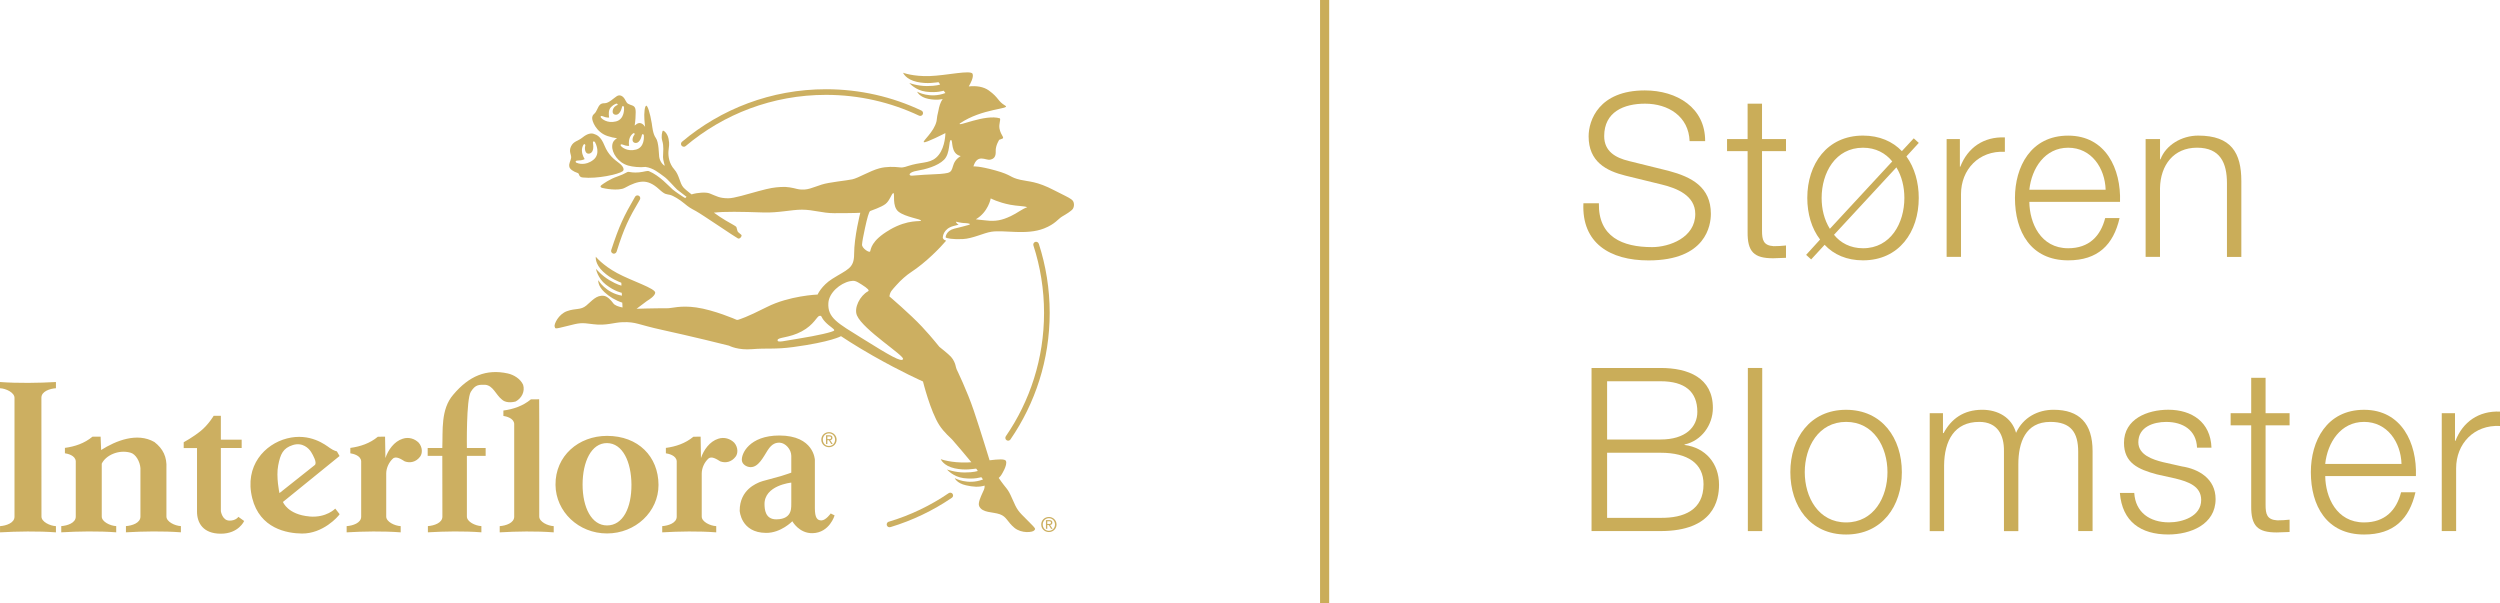 <?xml version="1.0" encoding="UTF-8"?><svg id="Layer_2" xmlns="http://www.w3.org/2000/svg" xmlns:xlink="http://www.w3.org/1999/xlink" viewBox="0 0 820.65 198"><defs><style>.cls-1{fill:none;}.cls-1,.cls-2,.cls-3{stroke-width:0px;}.cls-2{fill:#caad59;}.cls-4{clip-path:url(#clippath-1);}.cls-5{clip-path:url(#clippath);}.cls-3{fill:#ccaf61;}</style><clipPath id="clippath"><rect class="cls-1" y="23.73" width="352.63" height="151.44"/></clipPath><clipPath id="clippath-1"><rect class="cls-1" y="23.73" width="352.63" height="151.44"/></clipPath></defs><g id="Layer_1-2"><g class="cls-5"><path class="cls-3" d="M272.12,146.39c-1.13,0-2.02-.87-2.02-2.06s.89-2.07,2.02-2.07,2,.89,2,2.07-.88,2.06-2,2.06M272.12,141.85c-1.37,0-2.52,1.04-2.52,2.48s1.15,2.47,2.52,2.47,2.51-1.05,2.51-2.47-1.15-2.48-2.51-2.48M271.59,144.15v-.88h.6c.3,0,.63.05.63.41,0,.44-.34.47-.71.47h-.52ZM273.26,143.71c0-.56-.34-.82-1.02-.82h-1.09v2.85h.44v-1.24h.5l.75,1.24h.49l-.82-1.26c.42-.05.75-.28.75-.78"/><path class="cls-3" d="M0,125.4v2.04c2.01.1,4.76,1.44,4.76,3.15v39.01c.01,2.08-2.74,2.97-4.75,3.11v2.04c5.55-.32,12.5-.44,18.35,0v-2.04c-2-.1-4.75-1.43-4.75-3.14l-.02-39.02c0-2.08,2.75-2.97,4.77-3.11v-2.04c-5.55.32-12.5.44-18.36,0M259.75,164.85c-.12,1.13.81,5.58-4.9,5.63-3.75.03-3.85-3.48-3.89-4.85-.17-6.33,8.79-7.21,8.79-7.21v6.42h0ZM269.68,170.83c-1.44.03-2.19-.88-2.19-4.03v-15.85s-.28-7.99-11.66-7.99c-9.86,0-12.62,6.04-12.29,8.29.17,1.17,1.46,2.02,2.73,2.09,2.67.14,4.28-3.28,5.74-5.56,1.46-2.27,2.83-2.51,4-2.46,1.81.1,3.74,2.17,3.74,4.33v5.5s-1.51.56-3.39,1.13c-2.82.84-6.22,1.61-6.99,1.98-.86.42-6.56,2.37-6.56,9.39,0,0,.37,7.23,8.66,7.28,4.89.04,8.62-3.82,8.62-3.82,0,0,2.23,4.04,6.68,3.91,5.55-.15,7.2-5.83,7.2-5.83l-1.28-.64s-1.57,2.24-3,2.28M199.26,172.48c-5.06,0-8.02-5.86-8.02-13.4s2.89-13.67,8.02-13.63c5.12.04,7.97,6.11,8.02,13.63.04,7.57-2.76,13.4-8.02,13.4M199.26,143.08c-9.34,0-17.01,6.58-16.91,16.09.1,8.8,7.57,15.94,16.91,15.94s16.93-7.14,16.9-15.94c-.03-9.31-6.65-16.09-16.9-16.09M169.31,131.77c1.97-1.09,3.07-3.28,2.41-5.46-.88-1.96-3.06-3.28-5.03-3.72-6.99-1.53-12.68.75-17.92,6.99-4.15,4.81-3.36,11.74-3.58,17.48h-4.8v2.59h4.8l.03,19.94c0,2.08-2.75,2.97-4.76,3.11v2.04c5.55-.32,11.72-.44,17.56,0v-2.04c-2.01-.1-4.76-1.43-4.76-3.14v-19.91s6.16,0,6.16,0v-2.59h-6.16s-.25-15.94,1.29-18.44c1.55-2.5,2.74-2.31,4.71-2.31,2.62.22,3.5,3.28,5.46,4.81,1.1,1.09,3.06,1.09,4.59.66M177.01,169.56v-31.48s-.03-7.01-.03-7.01l-2.71.02c-2.62,2.18-5.76,3.23-9.03,3.67v1.77c.92.14,3.4.71,3.55,2.59v30.48c0,2.08-2.75,2.97-4.76,3.11v2.04c5.55-.32,11.89-.44,17.73,0v-2.04c-2-.1-4.75-1.43-4.75-3.14M235.78,144.02c-2.84.88-4.81,3.72-5.68,6.34l-.11-7.02-2.37.02c-2.63,2.18-5.76,3.23-9.04,3.67v1.77c.92.14,3.4.7,3.56,2.58v18.22c0,2.08-2.75,2.97-4.76,3.11v2.04c5.55-.32,11.88-.44,17.73,0v-2.04c-2.01-.1-4.76-1.43-4.76-3.14v-14.24c.04-1.78.92-3.62,2.15-4.75,1.06-1.03,2.84.21,3.93.87,1.75.65,3.71.22,5.03-1.53.82-1.02.88-3.06-.43-4.59-1.31-1.31-3.28-1.96-5.25-1.31M132.2,144.02c-2.84.88-4.81,3.72-5.68,6.34l-.12-7.02-2.36.02c-2.62,2.18-5.76,3.23-9.04,3.67v1.77c.92.14,3.41.7,3.56,2.58v18.22c0,2.08-2.75,2.97-4.77,3.11v2.04c5.56-.32,11.89-.44,17.74,0v-2.04c-2-.1-4.75-1.43-4.75-3.14v-14.24c.04-1.78.93-3.62,2.15-4.75,1.07-1.03,2.84.21,3.93.87,1.75.65,3.72.22,5.03-1.53.81-1.02.87-3.06-.44-4.59-1.31-1.31-3.27-1.96-5.24-1.31M91.33,152.73c.71-3.65,1.56-5.61,4.77-6.63,3.21-1.03,5.29,1.1,6.01,2.25.68,1.09,2.05,3.55,1.23,4.3l-11.61,9.22s-1.16-5.33-.4-9.15M101.58,169.53c-7.15-.61-8.7-4.76-8.7-4.76l18.58-15.08-.87-1.53s-.94-.14-2.31-1.1c-1.37-.96-6.48-5.08-14.07-3.14-7.24,1.85-14.07,8.95-11.41,19.61,2.49,9.98,11.41,11.56,16.32,11.61,6.9.06,11.88-5.54,12.37-6.35l-1.44-1.84s-2.87,3.07-8.46,2.6M75.32,170.89c-2.37,0-2.82-3.09-2.82-3.09v-20.74h6.83v-2.73h-6.83v-7.83h-2.37s-1.64,2.82-4.19,4.92c-2.55,2.09-5.64,3.75-5.64,3.75v1.9h4.37v20.86c0,3.73,2,7.26,7.83,7.26s7.65-4.17,7.65-4.17l-1.91-1.37s-.73,1.25-2.92,1.25M54.63,169.56v-15.83c.21-3.72-1.1-6.44-3.94-8.63-5.68-3.27-12.68-.43-17.49,2.62l-.17-4.39-2.68.02c-2.62,2.18-5.76,3.23-9.04,3.67v1.77c.92.14,3.4.7,3.56,2.58v18.22c0,2.08-2.75,2.97-4.76,3.11v2.04c5.54-.32,12.19-.44,18.04,0v-2.04c-2-.1-4.75-1.43-4.75-3.14v-17.35c1.3-2.73,5.48-4.71,9.41-3.62,1.75.44,3.15,2.94,3.29,5.1v15.9c0,2.08-2.74,2.97-4.76,3.11v2.04c5.55-.32,12.2-.44,18.04,0v-2.04c-2-.1-4.75-1.43-4.75-3.14"/></g><path class="cls-3" d="M224.47,48.18c.21,0,.42-.07.59-.22,12.45-10.5,28.53-16.82,46.09-16.82,10.92,0,21.27,2.45,30.53,6.82.46.22,1.01.02,1.23-.44.22-.46.02-1.01-.44-1.23-9.5-4.49-20.12-7-31.32-7-18.01,0-34.51,6.49-47.28,17.25-.39.33-.44.91-.11,1.3.18.21.44.33.71.33M340.98,80c-.16-.48-.68-.75-1.16-.59-.48.16-.75.68-.59,1.16,2.26,6.97,3.49,14.41,3.49,22.14,0,15.04-4.63,28.98-12.55,40.5-.29.42-.18.99.24,1.28.16.11.34.16.52.16.29,0,.58-.14.76-.4h0c8.12-11.81,12.88-26.12,12.88-41.54,0-7.92-1.26-15.55-3.58-22.71M201.51,83.27c.42,0,.77-.28.91-.7,2.46-7.85,4.04-10.99,7.62-17.03.26-.44.13-1-.31-1.27-.43-.26-1.01-.13-1.26.31-3.76,6.48-5.22,9.54-7.84,17.54-.16.48.18,1,.67,1.12.07.02.14.03.21.03"/><g class="cls-4"><path class="cls-3" d="M344.31,174.24c-1.13,0-2.02-.88-2.02-2.06s.89-2.07,2.02-2.07,2,.89,2,2.07-.88,2.06-2,2.06M344.31,169.7c-1.37,0-2.52,1.04-2.52,2.48s1.15,2.47,2.52,2.47,2.51-1.05,2.51-2.47-1.15-2.48-2.51-2.48M343.78,171.99v-.88h.6c.3,0,.63.05.63.41,0,.44-.34.47-.71.47h-.52ZM345.45,171.56c0-.56-.33-.82-1.02-.82h-1.09v2.85h.44v-1.24h.5l.75,1.24h.49l-.82-1.26c.42-.05.75-.28.75-.78"/><path class="cls-3" d="M351.72,65.4s-.03,0-.09,0c-.93-.68-2.65-1.42-5.54-2.92-5.81-3.03-8.28-2.81-11.11-3.45-3.67-.83-2.66-1.53-8.22-3.08-5.42-1.51-7.23-1.33-7.23-1.33,1.33-4.25,4.03-1.9,5.48-2.2,1.26-.26,1.93-.98,1.84-2.83-.08-1.85,1.16-3.71,1.16-3.71,0,0,.91-.29,1.13-.42.18-.11.18-.36.02-.64-.28-.5-.87-1.47-1.07-2.61-.27-1.58.45-2.8.14-3.36-4.78-1.49-14.09,2.94-13.18,1.69,7.38-5.03,16.84-4.72,14.95-5.85-2.58-1.53-2.02-2.54-5.39-4.98-1.76-1.28-4.17-1.61-6.61-1.34.49-.82,1.7-3.03,1.26-4.13-.55-1.36-8.63.55-14.08.73-5.45.18-8.74-1.09-8.74-1.09,0,0,.83,2.19,4.57,3.01,3.39.75,6.2.16,7.03.09.12,0,.56.77.56.77,0,0-1.25.5-4.34.5s-5.77-1-5.77-1c0,0,2.02,2.4,5.43,2.84,3.64.47,5.84-.32,5.84-.32l.58.77c-5.12,1.95-9.29-.44-9.29-.44,0,0,.74,1.77,3.69,2.36,2.76.55,4.48.1,4.7.04-.81,1.17-1.16,2.51-1.42,3.95-.26.99-.48,2.12-.59,3.33-.84,3.62-4.75,6.56-4.16,6.9.59.34,7.06-2.99,7.06-2.99,0,0,.02,4.36-2.19,7.16-2.21,2.8-4.91,2.25-8.72,3.25-2.06.54-2.68,1-4,.85-1.87-.22-4.42-.32-6.77.31-3.15.85-6.82,3.15-8.87,3.61-1.83.41-7.7.94-10.1,1.74l-1.78.61c-1.51.54-2.6.92-3.79,1-.68.03-1.54.04-2.5-.2-1.4-.35-3.14-.78-5.26-.64-2.22.14-3.47.31-7.32,1.35-3.85,1.04-8.02,2.37-9.99,2.36-2.95-.02-3.75-.68-6.11-1.6-1.17-.46-3.94-.3-5.92.33-1.15-.89-2.2-1.74-2.73-2.35-1.2-1.41-1.26-3.97-2.95-5.87-1.69-1.9-2.02-4.28-1.9-5.97.13-1.69.41-2.15.03-4.05-.38-1.9-1.59-2.78-1.85-2.67-.25.11-.64,1.93-.23,3.26.59,1.92.28,3.56.26,5.41-.01,1.05.67,2.82.51,2.82s-1.49-1.05-1.77-2.92c-.11-.73-.1-4.84-1.1-6.18-1-1.33-1.18-3.87-1.33-4.79-.57-3.43-1.4-6.02-1.85-5.8-.23.12-.4.62-.51,1.47-.26,1.92.03,4.17.17,5.48,0,0,0-.01-.01-.02-.65-1.06-1.7-1.6-2.67-.98-.22.14-.47.34-.75.56.26-1.57.34-3.27.34-4.4,0-1.96-.69-2.04-1.85-2.46-1.15-.42-1.11-.77-1.73-1.81-.62-1.04-1.61-1.58-2.58-1-.96.58-2.65,2.34-4,2.34s-1.77.42-2.58,2.19c-.81,1.77-1.31,1.15-1.54,2.5-.17.99,1.24,4.82,5.03,6.08,1.1.37,2.16.6,3.13.72-.67.42-1.5,1.01-1.59,2.47-.15,2.31,1.91,5.52,5.2,6.49,1.55.45,3.92.68,5.73.46,2.61.37,4.39,1.95,6.19,3.25,1.18.85,3.16,3.2,4.18,4.18.41.39,2.9,2.16,3.1,2.38,0,0,0,0,0,.01-.17.13-.31.27-.41.42-.54-.23-3.43-2.23-4.18-2.87-1.1-.95-4.23-4.53-7.77-5.99-.52-.22-1.51.23-3.19.4-1.77.18-3.01-.1-3.46-.16-.61-.07-.97.59-3.61,1.49-2.64.9-4.59,2.33-5.26,2.82-.66.49-.26.82.18.95.47.13,5.31,1.18,7.49-.05,2.18-1.23,4.15-1.97,5.84-2,1.69-.03,3.38.67,5.38,2.51,2,1.84,2.33,1.54,3.51,1.82,1.18.28,3.23,1.56,4.74,2.82,1.51,1.26,1.92,1.49,3.9,2.56,1.97,1.08,13.06,8.66,13.73,8.94.67.28,1.4-.85,1.12-1.16-.28-.31-1.01-.79-1.19-1.07-.18-.28-.31-1.25-.46-1.54-.15-.28-1.73-1.08-3.51-2.13-1.34-.79-2.67-1.69-3.87-2.57,3.51-.41,8.81-.31,16.27-.06,4.89.16,9.16-.92,12.61-.92,3.79,0,6.68,1.15,10.57,1.15,7.04,0,8.61-.13,8.61-.13,0,0-2.03,7.89-2.03,13.62,0,4.7-2.24,4.95-7.19,8.08-3.54,2.24-4.79,5.14-4.79,5.14-.09,0-9.31.37-16.66,4.1-7.14,3.6-8.58,3.85-9.11,4.08-.53.23-.83.11-.83.11-.1-.06-7.43-3.24-13.27-4.06-5.03-.71-8.15.26-9.08.26-5.3,0-10.48.18-10.48.18l3.38-2.54c.98-.59,2.59-1.68,2.74-2.68.22-1.45-7.72-3.9-12.51-6.5-4.79-2.6-6.99-5.36-6.99-5.36,0,0-.4,2.31,2.42,4.92,2.54,2.36,5.17,3.25,5.92,3.61.01,0,.03.03.04.06l.04.88c-.08-.01-1.3-.22-3.89-1.74-2.67-1.57-4.48-3.78-4.48-3.78,0,0,.53,3.09,3.25,5.2,2.9,2.25,5.2,2.68,5.2,2.68l.05.46.03.49c-5.38-.92-7.76-5.08-7.76-5.08,0,0-.29,1.76,1.99,3.9,1.63,1.53,3.7,2.77,5.88,3.47l.08,1.59c-1.33-.26-2.55-.68-3.06-1.4-.75-1.06-1.96-2.29-3.07-2.43-2.47-.3-3.89,1.64-5.77,3.2-1.88,1.55-3.43.8-6.3,1.82-2.88,1.02-4.37,4.38-4.08,5.09.28.71-.2.88,4.06-.19,4.22-1.06,4.45-1.16,8.64-.6,4.19.55,6.79-.59,9.63-.67,4.53-.13,4.84.77,13.06,2.56,8.23,1.79,21.62,5.04,21.84,5.15.22.11,3,1.54,7.61,1.15,4.86-.4,7.47.12,13.46-.69,12.47-1.68,15.7-3.57,15.7-3.57,0,0,4.45,3,10.45,6.41,9.61,5.46,16.46,8.46,16.46,8.46,0,0,2.4,9.73,5.36,14.33,1.54,2.4,3.87,4.33,4.2,4.72,2.25,2.61,4.31,4.99,6.32,7.46-.44.03-.88.06-1.31.07-5.45.18-8.74-1.09-8.74-1.09,0,0,.83,2.19,4.57,3.02,3.39.75,6.2.16,7.02.09.12-.01.56.77.56.77,0,0-1.25.5-4.34.5s-5.77-.99-5.77-.99c0,0,2.02,2.4,5.43,2.84,3.63.47,5.84-.32,5.84-.32l.45.6c.03.06.05.12.08.18-5.1,1.92-9.25-.46-9.25-.46,0,0,.64,1.67,3.69,2.36,2.34.53,4.14.67,6.13.1.06,1.01-.37,1.62-.77,2.53-.52,1.18-1.48,3.18-1.03,4.2,1.01,2.27,4.47,1.86,6.77,2.67,2.3.81,2.45,2.52,4.81,4.46,2.36,1.94,6.01,1.48,6.47.87.46-.61.86-.28-2.25-3.38-3.08-3.07-3.29-3.22-4.97-7.09-1.58-3.64-1.68-2.78-4.41-6.77.69-.64.93-1.11.93-1.11,0,0,2-3.09,1.45-4.45-.3-.76-2.53-.58-5.38-.24,0,0-2.99-9.79-5.19-16.32-2.2-6.54-5.53-13.32-5.63-13.56-.1-.24-.32-1-.39-1.38-.08-.38-.55-1.72-1.45-2.7-.9-.99-3.56-3.05-3.83-3.29-.27-.24-1.93-2.56-5.73-6.63-3.81-4.08-10.66-9.91-10.66-9.91.26-1.65.77-1.96,2.26-3.67,1.49-1.71,3.47-3.39,4.74-4.22,5.08-3.31,9.73-8.18,11.62-10.4h0c-.48-.17-.84-.39-.99-.69l-.1-.21v-.23c0-.12.13-2.81,3.5-3.69.47-.12.86-.22,1.2-.31,0,0,.2-.05.48-.12-.8-.48-.97-1.03-.83-.98.16.06,1.9.42,2.62.44h.13s.05,0,.08,0c1.16.05,2.39.28,1.28.62-1.91.58-2,.51-4.74,1.23-2.74.72-2.8,2.83-2.8,2.83.16.32,2.3.73,5.6.58,3.3-.15,6.9-2.03,9.42-2.41,4.34-.65,11.51,1.2,17.29-1.08,3.72-1.47,4.6-3.14,5.96-3.93,1.36-.79,2.99-1.79,3.48-2.48.49-.69.7-2.43-.53-3.17M202.19,39.86c-2.87.72-4.58-.84-4.9-1.21-.32-.36-.06-.76.47-.52,1.4.62,2.2.45,2.2.45,0,0-.33-1.58.12-2.68.46-1.1,1.85-1.77,2.13-1.85.53-.17.69.37.41.46-.29.09-1.34.6-1.51,1.89-.17,1.29,1.19,1.6,1.95.93.76-.68.93-1.57,1.13-2.21.17-.55.61-.31.65.12.03.41.23,3.89-2.64,4.62M208.76,49.1c-2.86.76-4.59-.79-4.91-1.14-.32-.36-.08-.75.47-.52,1.55.63,2.2.42,2.2.42,0,0-.31-1.27.2-2.63.23-.61.71-1.18,1.13-1.46.42-.28.61.24.37.51-.23.25-.5.77-.58,1.39-.16,1.29,1.21,1.59,1.96.9.75-.69.91-1.58,1.1-2.22.16-.55.61-.31.65.11.03.41.28,3.88-2.57,4.64M273.85,108.45c-.13.5-5.96,1.79-11.34,2.64-5.38.85-7.35,1.51-7.26.54.08-.97,3.83-.65,7.92-2.85,4.09-2.19,4.96-4.98,5.84-5.09.91-.12.31.3,1.83,1.93,1.52,1.64,3.13,2.33,3,2.83M296.44,117.87c-.46,1.13-4.26-1.08-13.4-6.78-8.04-5.01-11.43-6.72-11.12-11.64.21-3.36,3.86-6.47,7.08-7.14,1.49-.31,1.99-.07,3.76,1.04,2.21,1.39,2.69,2,2.19,2.27-2.65,1.43-4.72,5.46-3.64,7.94,2.05,4.72,15.59,13.17,15.12,14.3M292.05,75.45c-6.25,3.61-6.15,6.48-6.41,7.07-.26.59-2.77-1.05-2.67-2.26.1-1.21.42-2.81.99-5.47.69-3.18,1.28-5.31,1.69-5.52.41-.2,3.54-1.19,5-2.29,1.46-1.1,2.03-3.56,2.61-3.59.59-.03-.54,4.33,1.69,6.1,2.23,1.77,7.46,2.44,7.38,2.92-.08.49-4.05-.59-10.3,3.03M311.14,56.75c-1.25.31-3.61.45-5.82.52-2.53.08-5.38.4-6.03.4-1.21,0-1.01-1.15,1.71-1.61,2.71-.45,6.78-1.51,8.89-3.62,2.11-2.11,1.46-6.43,2.26-6.48.8-.05-.3,4.47,3.21,5.27-3.51,2.11-1.86,4.92-4.22,5.51M331.64,71.01c-2.74,1.3-4.9,1.72-7.87,1.36-1.17-.14-1.85-.19-2.41-.25-.35-.03-.67-.08-1.03-.14,4.1-2.39,4.89-6.86,4.89-6.86,0,0,2.28,1.28,6.4,2.09,2.34.46,4.62.38,5.58.81-1.74.59-3.11,1.84-5.55,3"/></g><path class="cls-3" d="M186.9,54.77c.16.73,1.17,1.5,2.8,2.05.52.17.17,1.29,1.56,1.44,4.73.52,11.77-1.04,13.12-2.04.69-.51.22-1.66-1.22-2.73-1.57-1.17-3.48-2.63-4.73-5.71-1.24-3.08-2.56-3.51-3.55-3.85-.74-.25-1.98-.17-3.64,1.18-1.57,1.28-2.94,1.19-3.79,2.93-.85,1.74.17,2.73.03,3.78-.14,1.05-.84,1.78-.58,2.95M189.53,52.71c1.83-.02,2.4-.51,2.4-.51,0,0-.85-1.15-.91-2.74-.03-.72.21-1.49.52-1.95.31-.45.72-.02.58.36-.12.35-.18.99,0,1.65.39,1.37,1.89,1.09,2.36.08.46-1.01.24-1.99.17-2.71-.07-.63.48-.58.7-.16.21.4,1.93,3.8-.63,5.78-2.56,1.98-4.96,1.15-5.45.93-.48-.22-.4-.72.25-.72"/><path class="cls-3" d="M311.42,161.88c-5.98,4.08-12.6,7.27-19.69,9.39h-.05c-.48.18-.73.71-.56,1.19.17.48.7.73,1.17.56h.05c7.24-2.19,14.01-5.46,20.12-9.62.42-.29.53-.86.24-1.28-.29-.42-.86-.53-1.28-.24"/><path class="cls-2" d="M524.85,66.72c-.23,11.02,7.72,14.4,17.47,14.4,5.62,0,14.17-3.08,14.17-10.88,0-6.07-6.07-8.47-11.02-9.67l-11.92-2.92c-6.3-1.57-12.07-4.57-12.07-12.9,0-5.25,3.38-15.07,18.45-15.07,10.57,0,19.87,5.7,19.8,16.65h-5.1c-.3-8.17-7.05-12.3-14.62-12.3-6.97,0-13.42,2.7-13.42,10.65,0,5.03,3.75,7.12,8.1,8.17l13.05,3.23c7.57,2.02,13.87,5.32,13.87,14.1,0,3.67-1.5,15.3-20.47,15.3-12.67,0-21.97-5.7-21.37-18.75h5.1Z"/><path class="cls-2" d="M578.4,45.64h7.87v3.97h-7.87v26.1c0,3.08.45,4.88,3.82,5.1,1.35,0,2.7-.08,4.05-.23v4.05c-1.42,0-2.77.15-4.2.15-6.3,0-8.48-2.1-8.4-8.7v-26.47h-6.75v-3.97h6.75v-11.62h4.73v11.62Z"/><path class="cls-2" d="M629.85,46.92l-4.05,4.42c2.7,3.75,4.05,8.55,4.05,13.65,0,11.1-6.45,20.47-18.3,20.47-5.33,0-9.6-1.88-12.6-5.1l-4.42,4.8-1.65-1.5,4.58-5.03c-2.78-3.6-4.2-8.47-4.2-13.65,0-11.1,6.45-20.47,18.3-20.47,5.4,0,9.75,1.95,12.75,5.1l3.9-4.2,1.65,1.5ZM621.15,52.99c-2.18-2.7-5.4-4.5-9.6-4.5-9.08,0-13.58,8.25-13.58,16.5,0,3.6.83,7.12,2.7,10.12l20.47-22.12ZM602.03,77.07c2.1,2.62,5.33,4.42,9.53,4.42,9.07,0,13.57-8.25,13.57-16.5,0-3.6-.83-7.12-2.62-10.05l-20.47,22.12Z"/><path class="cls-2" d="M639,45.64h4.35v9.07h.15c2.4-6.22,7.65-9.9,14.62-9.6v4.72c-8.55-.45-14.4,5.85-14.4,13.88v20.62h-4.72v-38.7Z"/><path class="cls-2" d="M666.15,66.27c.08,6.9,3.67,15.22,12.75,15.22,6.9,0,10.65-4.05,12.15-9.9h4.72c-2.02,8.77-7.12,13.87-16.87,13.87-12.3,0-17.47-9.45-17.47-20.47,0-10.2,5.17-20.47,17.47-20.47s17.4,10.87,17.02,21.75h-29.77ZM691.2,62.29c-.22-7.12-4.65-13.8-12.3-13.8s-12,6.75-12.75,13.8h25.05Z"/><path class="cls-2" d="M704.33,45.64h4.72v6.67h.15c1.72-4.65,6.9-7.8,12.37-7.8,10.88,0,14.17,5.7,14.17,14.92v24.9h-4.72v-24.15c0-6.67-2.17-11.7-9.83-11.7s-12,5.7-12.15,13.27v22.57h-4.72v-38.7Z"/><path class="cls-2" d="M522.45,120.79h22.65c9,0,17.17,3.15,17.17,13.12,0,5.62-3.75,10.8-9.3,12v.15c6.9.9,11.32,6.07,11.32,13.05,0,5.1-1.8,15.22-19.2,15.22h-22.65v-53.55ZM527.55,144.27h17.55c8.17,0,12.07-4.05,12.07-9.07,0-6.67-4.12-10.05-12.07-10.05h-17.55v19.12ZM527.55,169.99h17.55c7.58.08,14.1-2.48,14.1-11.02,0-6.83-5.17-10.35-14.1-10.35h-17.55v21.37Z"/><path class="cls-2" d="M573.75,120.79h4.72v53.55h-4.72v-53.55Z"/><path class="cls-2" d="M624.3,154.99c0,11.1-6.45,20.47-18.3,20.47s-18.3-9.38-18.3-20.47,6.45-20.47,18.3-20.47,18.3,9.37,18.3,20.47ZM592.43,154.99c0,8.25,4.5,16.5,13.58,16.5s13.57-8.25,13.57-16.5-4.5-16.5-13.57-16.5-13.58,8.25-13.58,16.5Z"/><path class="cls-2" d="M633.45,135.64h4.35v6.52h.22c2.48-4.65,6.53-7.65,12.67-7.65,5.1,0,9.67,2.47,11.1,7.57,2.33-5.1,7.2-7.57,12.3-7.57,8.47,0,12.82,4.42,12.82,13.57v26.25h-4.72v-26.02c0-6.37-2.4-9.82-9.15-9.82-8.17,0-10.5,6.75-10.5,13.95v21.9h-4.72v-26.25c.08-5.25-2.1-9.6-8.1-9.6-8.17,0-11.47,6.15-11.55,14.25v21.6h-4.72v-38.7Z"/><path class="cls-2" d="M721.2,146.97c-.22-5.85-4.72-8.47-10.12-8.47-4.2,0-9.15,1.65-9.15,6.67,0,4.2,4.8,5.7,8.03,6.52l6.3,1.42c5.4.83,11.03,3.98,11.03,10.72,0,8.4-8.33,11.62-15.52,11.62-9,0-15.15-4.2-15.9-13.65h4.72c.38,6.38,5.1,9.67,11.4,9.67,4.42,0,10.57-1.95,10.57-7.35,0-4.5-4.2-6-8.47-7.05l-6.07-1.35c-6.15-1.65-10.8-3.75-10.8-10.35,0-7.87,7.72-10.87,14.55-10.87,7.72,0,13.87,4.05,14.17,12.45h-4.72Z"/><path class="cls-2" d="M743.7,135.64h7.88v3.97h-7.88v26.1c0,3.08.45,4.88,3.83,5.1,1.35,0,2.7-.08,4.05-.23v4.05c-1.42,0-2.77.15-4.2.15-6.3,0-8.47-2.1-8.4-8.7v-26.47h-6.75v-3.97h6.75v-11.62h4.72v11.62Z"/><path class="cls-2" d="M763.28,156.27c.08,6.9,3.67,15.22,12.75,15.22,6.9,0,10.65-4.05,12.15-9.9h4.72c-2.02,8.77-7.12,13.87-16.87,13.87-12.3,0-17.47-9.45-17.47-20.47,0-10.2,5.17-20.47,17.47-20.47s17.4,10.87,17.02,21.75h-29.77ZM788.32,152.29c-.22-7.12-4.65-13.8-12.3-13.8s-12,6.75-12.75,13.8h25.05Z"/><path class="cls-2" d="M801.53,135.64h4.35v9.07h.15c2.4-6.22,7.65-9.9,14.62-9.6v4.72c-8.55-.45-14.4,5.85-14.4,13.88v20.62h-4.72v-38.7Z"/><rect class="cls-2" x="433.32" width="3" height="198"/></g></svg>